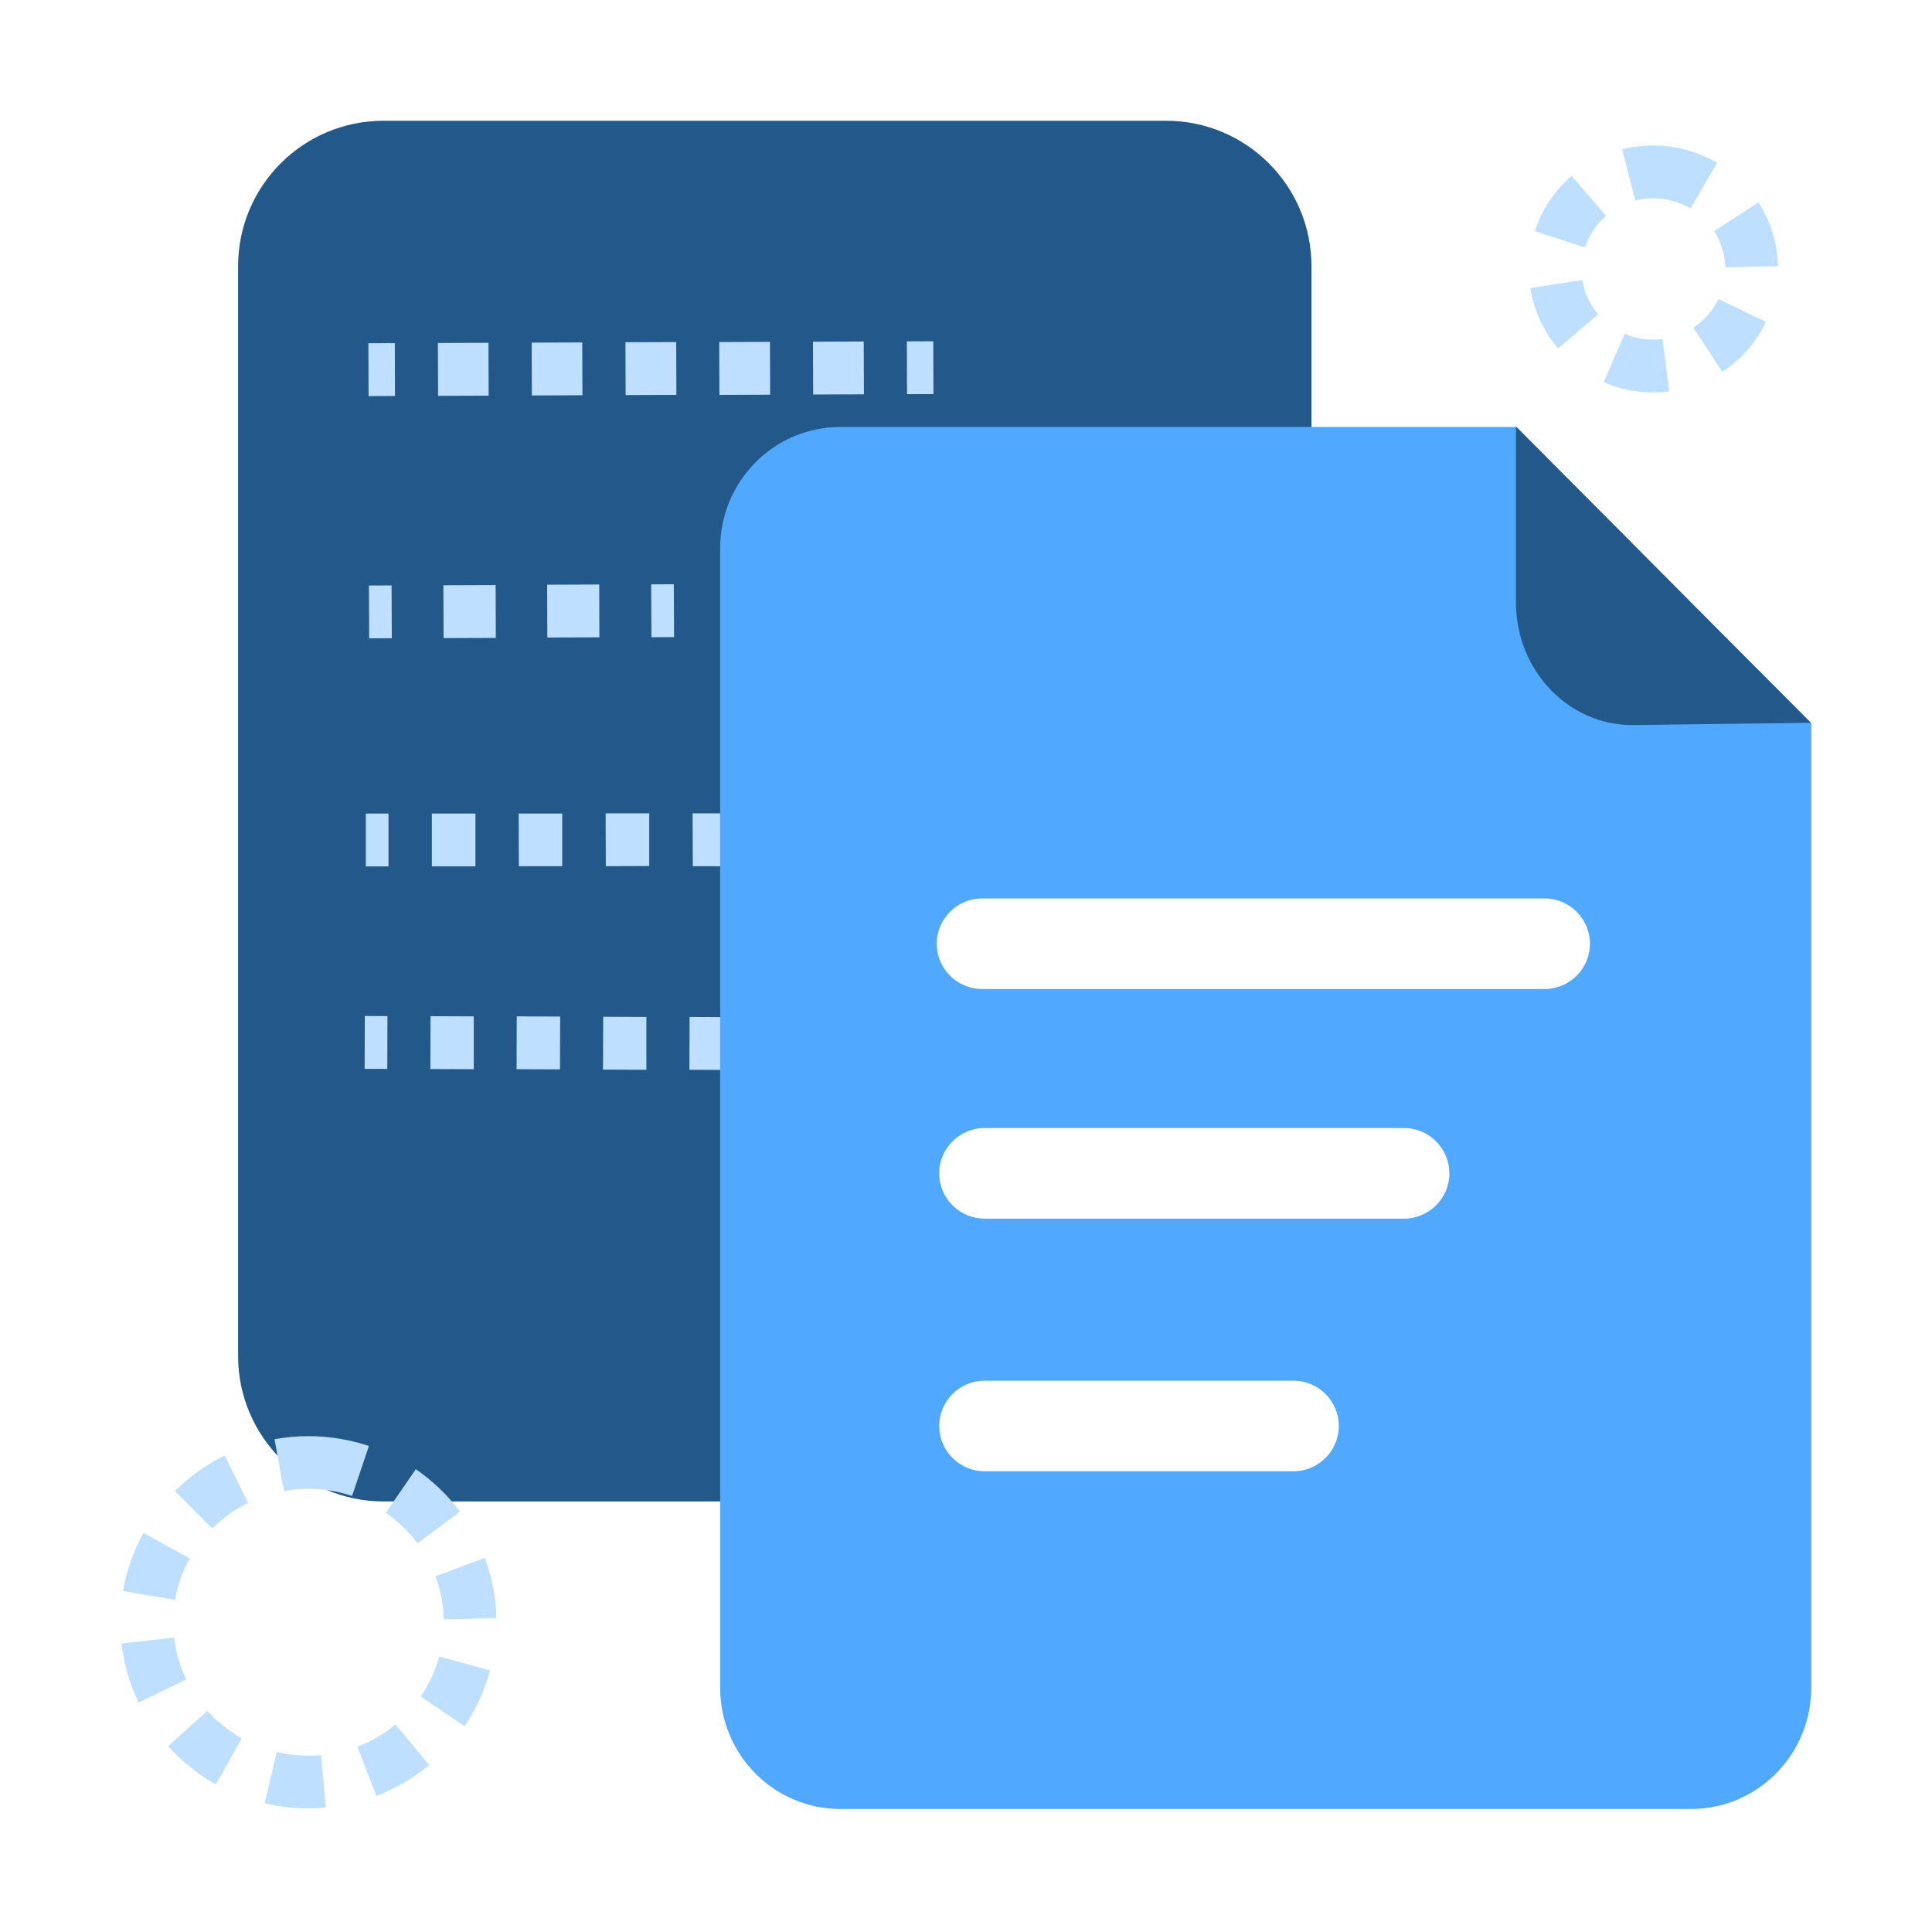 <?xml version="1.0" encoding="utf-8"?>
<!-- Generator: Adobe Illustrator 27.0.0, SVG Export Plug-In . SVG Version: 6.00 Build 0)  -->
<svg version="1.1" id="_图层_1" xmlns="http://www.w3.org/2000/svg" xmlns:xlink="http://www.w3.org/1999/xlink" x="0px" y="0px"
	 viewBox="0 0 1024 1024" style="enable-background:new 0 0 1024 1024;" xml:space="preserve">
<style type="text/css">
	.st0{fill:#22598A;}
	.st1{fill:#BEDFFF;}
	.st2{fill:#50A8FF;}
</style>
<path class="st0" d="M456.1,408.7h239V141.1c0-42.6-34.5-77.1-77.1-77.1H203.3c-42.6,0-77.1,34.5-77.1,77.1v577.6
	c0,42.6,34.5,77.1,77.1,77.1h252.8V408.7z"/>
<path class="st0" d="M803.5,226.1v93.3c0,35.8,27.6,64.9,61.6,64.9l94.6-1.2"/>
<g>
	
		<rect x="195.6" y="310.3" transform="matrix(1 -4.185231e-03 4.185231e-03 1 -1.356 0.847)" class="st1" width="12" height="28"/>
	<path class="st1" d="M235.1,338.2L235.1,338.2l-0.1-28h0.1l27.6-0.1v0l0.1,28h-0.1L235.1,338.2z M290.1,337.9L290.1,337.9l-0.1-28
		h0l27.6-0.1v0l0.1,28h-0.1L290.1,337.9z"/>
	
		<rect x="345.2" y="309.7" transform="matrix(1 -5.022258e-03 5.022258e-03 1 -1.621 1.768)" class="st1" width="12" height="28"/>
</g>
<g>
	<rect x="193.9" y="431.2" class="st1" width="12" height="28"/>
	<path class="st1" d="M228.9,459.2L228.9,459.2l0-28l23.1,0l0,28L228.9,459.2z M275,459.2L275,459.2l-0.1-28l23.1,0l0,27.9H275z
		 M321.1,459.1L321.1,459.1l-0.1-28l23.1,0l0,27.9L321.1,459.1z M367.2,459.1L367.2,459.1l-0.1-28l23.1,0l0,28H367.2z M413.2,459.1
		L413.2,459.1l-0.1-28l23.1,0v28L413.2,459.1z M459.3,459.1L459.3,459.1l0-28l23.1,0.1l0,27.9L459.3,459.1z M505.4,459.1
		L505.4,459.1l-0.1-28l23.1,0l0,27.9L505.4,459.1z M551.5,459.1L551.5,459.1l-0.1-28l23.1,0l0,28H551.5z"/>
	<rect x="597.6" y="431.1" class="st1" width="12" height="28"/>
</g>
<g>
	
		<rect x="185.3" y="546.5" transform="matrix(3.336570e-03 -1 1 3.336570e-03 -353.852 749.986)" class="st1" width="28" height="12"/>
	<path class="st1" d="M479.9,567.4L479.9,567.4l-23-0.1v0l0.1-28h0.1l22.9,0.1v0L479.9,567.4z M434.1,567.2L434.1,567.2l-23-0.1
		v-0.1l0.1-27.9h0l22.9,0.1v0L434.1,567.2z M388.4,567.1L388.4,567.1l-23-0.1v0l0.1-28h0.1l22.9,0.1v0L388.4,567.1z M342.6,567
		L342.6,567l-23-0.1v0l0.1-28h0l22.9,0.1v0L342.6,567z M296.8,566.8L296.8,566.8l-23-0.1v-0.1l0.1-27.9h0.1l22.9,0.1v0L296.8,566.8z
		 M251.1,566.7L251.1,566.7l-23-0.1v0l0.1-28h0l22.9,0.1v0L251.1,566.7z"/>
	
		<rect x="494.7" y="547.5" transform="matrix(3.336570e-03 -1 1 3.336570e-03 -46.415 1060.351)" class="st1" width="28" height="12"/>
</g>
<g>
	
		<rect x="195.3" y="181.9" transform="matrix(1 -3.557455e-03 3.557455e-03 1 -0.696 0.721)" class="st1" width="14" height="28"/>
	<path class="st1" d="M232.2,209.8L232.2,209.8l-0.1-28h0l26.8-0.1v0l0.1,28h0L232.2,209.8z M281.9,209.6L281.9,209.6l-0.1-28h0
		l26.8-0.1v0l0.1,28h0L281.9,209.6z M331.6,209.4L331.6,209.4l-0.1-28h0.1l26.8-0.1v0l0.1,28h0L331.6,209.4z M381.3,209.3
		L381.3,209.3l-0.1-28h0.1l26.8-0.1v0l0.1,28h0L381.3,209.3z M431,209.1L431,209.1l-0.1-28h0.1l26.8-0.1v0.1l0.1,27.9h0L431,209.1z"
		/>
	
		<rect x="480.7" y="180.9" transform="matrix(1 -3.557455e-03 3.557455e-03 1 -0.69 1.736)" class="st1" width="14" height="28"/>
</g>
<path class="st1" d="M876.4,208L876.4,208c-9.2,0-18-1.8-26.4-5.4l0,0l0,0l11.1-25.7l0,0c4.8,2.1,10,3.1,15.3,3.1
	c1.6,0,3.2-0.1,4.8-0.3l0,0l0,0l3.5,27.7l0,0C881.9,207.9,879.1,208,876.4,208z M912.9,197.1L912.9,197.1l-15.4-23.4l0,0
	c5.7-3.8,10.3-9,13.3-15.2l0,0l0,0l25.2,12.1l0,0C930.9,181.3,922.9,190.5,912.9,197.1L912.9,197.1z M825.8,184.7L825.8,184.7
	c-7.8-9.2-12.9-20.3-14.7-32l0,0l0,0l27.6-4.3l0,0c1,6.7,3.9,13,8.4,18.2l0,0L825.8,184.7z M914.4,141.7L914.4,141.7
	c-0.2-7-2.2-13.4-5.9-19.2l0,0l0,0l23.5-15.2l0,0c6.5,10,10.1,21.7,10.4,33.7v0.1h0L914.4,141.7z M840.1,131.2l-26.9-8.8h0.3
	c3.7-11.3,10.5-21.4,19.5-29.2l0,0l0,0l18.2,21.2l0,0C846.1,118.9,842.2,124.7,840.1,131.2L840.1,131.2z M896,110.5L896,110.5
	c-6-3.5-12.6-5.3-19.6-5.4c-3.2,0-6.5,0.4-9.6,1.2l-0.1,0l0,0l-6.9-27.1l0,0c5.4-1.4,10.9-2.1,16.5-2.1h0c11.9,0,23.6,3.2,33.8,9.2
	l0,0L896,110.5z"/>
<path class="st1" d="M163.5,958.5c-7.9,0-15.7-0.9-23.2-2.7l0,0l0,0l6.4-27.2l0.1,0c7.5,1.8,15.5,2.3,23.3,1.7l0.1,0l0,0l2.5,27.8h0
	C169.5,958.4,166.5,958.5,163.5,958.5z M199.5,951.9l-10.1-26.1l0.1,0c7.3-2.8,14.1-6.8,20.1-11.8l0,0l0,0l17.9,21.5l0,0
	C219.2,942.4,209.8,948,199.5,951.9L199.5,951.9z M114.4,945.8L114.4,945.8c-9.5-5.4-18.1-12.2-25.3-20.3l0,0l0,0l20.8-18.7l0,0
	c5.2,5.8,11.4,10.7,18.2,14.6l0,0l0,0L114.4,945.8z M246.2,914.9L246.2,914.9l-23.2-15.7l0,0c4.4-6.5,7.7-13.6,9.7-21.1l0-0.1l0,0
	l27,7.3l0,0C257,895.8,252.4,905.8,246.2,914.9L246.2,914.9z M73.5,902.4L73.5,902.4c-4.8-9.9-7.8-20.4-9.1-31.3v0l0.1,0l27.8-3.2
	l0,0c0.9,7.8,3.1,15.2,6.4,22.3l0,0l0,0L73.5,902.4z M235.2,858.3L235.2,858.3c-0.2-7.9-1.6-15.6-4.4-22.8l0,0l0,0l26.2-9.8l0,0
	c3.8,10.2,5.9,21,6.1,31.9v0h-0.1L235.2,858.3z M92.8,848L92.8,848l-27.6-4.7l0-0.1c1.8-10.8,5.5-21.1,10.8-30.7l0,0l0.1,0
	l24.5,13.5l0,0C96.7,832.9,94.1,840.3,92.8,848L92.8,848z M221.3,818L221.3,818c-4.7-6.3-10.4-11.7-16.8-16.2l0,0l15.9-23.1l0,0
	c9,6.2,16.9,13.8,23.4,22.5l0,0l0,0L221.3,818z M112.5,810.1l-19.8-19.8l0,0c7.7-7.7,16.6-14,26.4-18.9l0,0l0,0.1l12.4,25.1l0,0
	C124.4,800,118.1,804.6,112.5,810.1L112.5,810.1z M186.6,792.9L186.6,792.9c-7.4-2.5-15.2-3.8-23.1-3.8c-4.4,0-8.7,0.4-13,1.2l0,0
	l0,0l-5-27.5l0.1,0c5.9-1.1,11.9-1.6,18-1.6h0c10.9,0,21.7,1.8,31.9,5.2l0,0l0,0.1L186.6,792.9z"/>
<path class="st2" d="M803.3,226.3H445.4c-35.2,0-63.7,28.8-63.7,64.3v603.9c0,35.5,28.5,64.3,63.7,64.3h450.9
	c35.2,0,63.7-28.8,63.7-64.3V383.2L803.3,226.3L803.3,226.3z M685.6,779.8H521.8c-13.2,0-24-10.8-24-24s10.8-24,24-24h163.8
	c13.2,0,24,10.8,24,24S698.8,779.8,685.6,779.8z M744.1,645.9H521.8c-13.2,0-24-10.8-24-24s10.8-24,24-24h222.4
	c13.2,0,24,10.8,24,24S757.4,645.9,744.1,645.9z M818.7,524.2H520.5c-13.2,0-24-10.8-24-24s10.8-24,24-24h298.2
	c13.2,0,24,10.8,24,24S831.9,524.2,818.7,524.2L818.7,524.2z"/>
<path class="st0" d="M803.5,226.1v93.3c0,35.8,27.6,64.9,61.6,64.9l94.6-1.2"/>
</svg>

